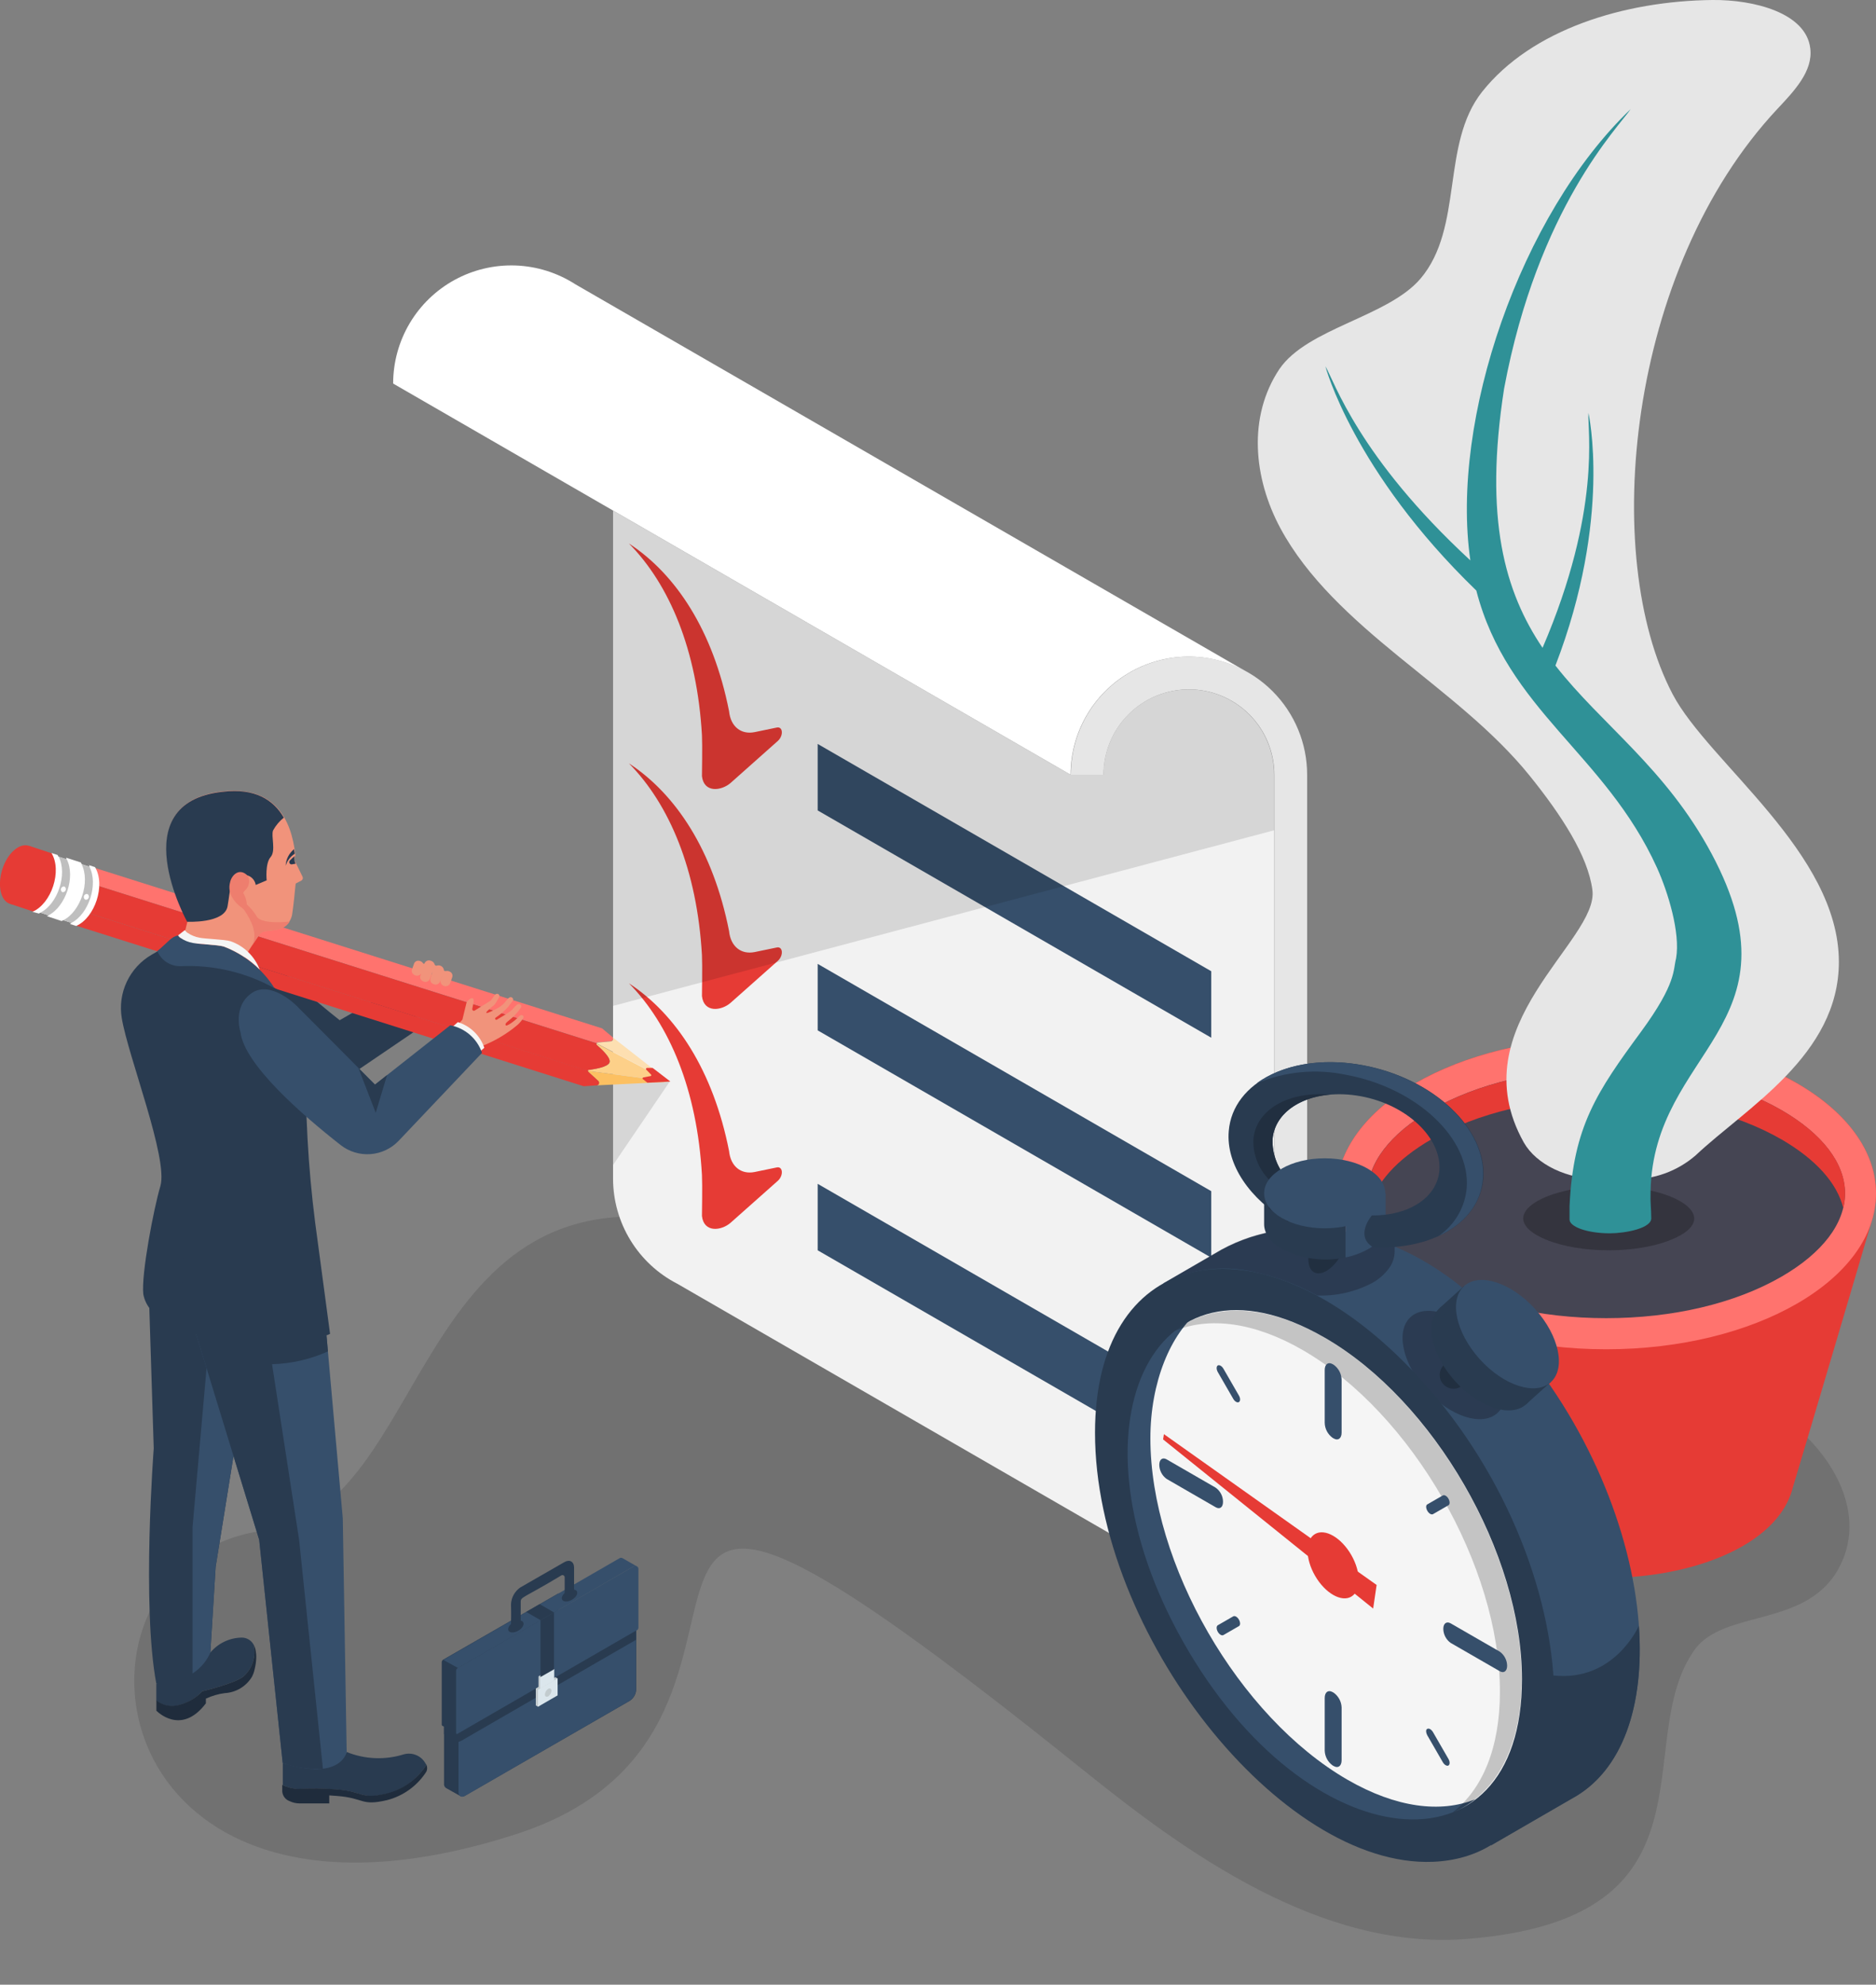 <svg width="296" height="313" viewBox="0 0 296 313" fill="none" xmlns="http://www.w3.org/2000/svg">
<rect x="0" y="0" width="296" height="313" fill="#808080" stroke="none"/>
<g clip-path="url(#clip0_2892_30)">
<path opacity="0.12" d="M41.764 241.378C68.272 238.131 64.594 182.396 111.196 193.251C116.905 194.575 122.224 197.216 126.73 200.963C224.631 281.642 215.57 183.915 279.689 222.405C287.937 227.369 295.095 237.841 290.223 247.142C285.165 256.802 271.986 253.717 267.357 260.211C257.044 274.696 272.45 302.644 231.266 305.799C208.308 307.55 186.974 292.056 171.266 279.427C76.451 203.224 135.198 271.901 81.428 289.262C13.434 311.214 7.216 245.599 41.764 241.378Z" fill="black"/>
<path d="M211.591 192.764C209.085 185.052 212.995 176.795 223.32 170.834C239.956 161.243 266.905 161.243 283.529 170.834C293.854 176.795 297.763 185.052 295.269 192.752C295.269 192.857 282.96 234.408 282.902 234.501C279.422 248.754 248.61 253.427 231.788 243.779C227.554 241.343 224.932 238.386 224.178 235.324C224.097 235.104 211.614 192.857 211.591 192.764Z" fill="#E63B35"/>
<path d="M253.424 212.792C276.938 212.792 296 201.79 296 188.218C296 174.646 276.938 163.644 253.424 163.644C229.91 163.644 210.849 174.646 210.849 188.218C210.849 201.79 229.91 212.792 253.424 212.792Z" fill="#FF736E"/>
<path d="M253.424 207.886C263.946 207.886 273.772 205.566 281.081 201.345C287.543 197.611 291.104 192.949 291.104 188.206C291.104 183.463 287.543 178.812 281.081 175.078C273.772 170.869 263.958 168.538 253.424 168.538C242.891 168.538 233.088 170.857 225.779 175.078C219.317 178.812 215.756 183.474 215.756 188.218C215.756 192.961 219.317 197.611 225.779 201.345C233.076 205.555 242.902 207.886 253.424 207.886Z" fill="#454553"/>
<path d="M263.714 195.501C272.195 192.022 264.422 187.07 253.819 187.07C243.215 187.07 235.477 191.987 243.935 195.501C249.352 197.739 258.297 197.739 263.714 195.501Z" fill="#34343E"/>
<path d="M215.779 188.218C215.778 188.999 215.872 189.778 216.057 190.537C217.009 186.606 220.396 182.837 225.802 179.705C233.111 175.496 242.925 173.165 253.447 173.165C263.97 173.165 273.796 175.484 281.104 179.705C286.51 182.837 289.886 186.606 290.838 190.537C291.027 189.778 291.124 188.999 291.128 188.218C291.128 183.474 287.566 178.812 281.104 175.078C273.796 170.869 263.981 168.538 253.447 168.538C242.914 168.538 233.111 170.857 225.802 175.078C219.317 178.812 215.779 183.474 215.779 188.218Z" fill="#E63B35"/>
<path d="M202.009 83.278C206.243 91.163 213.378 97.565 220.675 103.526C227.972 109.486 235.64 115.25 241.382 122.371C246.324 128.505 250.57 134.976 251.255 140.381C252.287 148.371 230.118 161.742 240.431 180.181C242.415 183.66 247.241 185.98 252.543 185.98H257.102C260.929 186.059 264.65 184.716 267.543 182.211C275.478 174.731 290.142 166.416 290.142 151.699C290.142 134.478 269.619 120.306 263.923 109.498C252.461 87.742 256.696 42.526 280.443 17.175C283.076 14.369 286.093 11.226 285.629 7.619C284.956 2.018 276.719 -0.069 270.188 0C256.267 0.151 241.672 4.639 233.853 14.473C227.31 22.73 230.976 35.869 224.132 43.941C218.992 49.983 206.278 51.734 201.858 58.217C196.858 65.731 197.774 75.38 202.009 83.278Z" fill="#E6E6E6"/>
<path d="M261.441 136.843C263.192 140.728 265.153 147.107 264.457 151.142C263.97 152.928 264.584 154.993 258.958 162.67C251.997 172.144 248.215 177.653 247.647 190.224C247.647 191.592 247.647 192.323 247.647 192.323C247.647 193.483 250.454 194.503 254.016 194.503C256.441 194.503 260.721 193.703 260.536 192.033C260.536 190.641 260.373 189.783 260.431 187.835C260.895 165.581 284.585 161.835 270.06 134.64C262.821 121.118 252.728 114.322 245.42 104.964C254.399 81.654 250.628 65.14 250.628 65.117C250.443 67.807 252.74 80.401 243.389 102.169C237.461 93.378 234.109 81.897 237.322 61.278C242.67 32.68 255.466 19.958 257.287 17.21C239.886 33.84 228.784 66.253 231.997 88.38C214.306 72.04 210.57 60.176 209.12 57.764C209.12 57.764 213.494 74.336 232.937 93.135C237.821 112.026 253.262 118.845 261.441 136.843Z" fill="#2F9197"/>
<path d="M206.208 230.523V246.063C206.208 249.634 207.627 253.058 210.153 255.583C212.679 258.108 216.105 259.527 219.677 259.527C223.249 259.527 226.675 258.108 229.201 255.583C231.727 253.058 233.146 249.634 233.146 246.063L206.208 230.523Z" fill="#E6E6E6"/>
<path d="M96.729 80.518V185.887C96.734 189.314 97.683 192.673 99.472 195.596C101.26 198.519 103.819 200.894 106.869 202.459L209.503 261.684C206.903 259.989 204.768 257.673 203.289 254.946C201.81 252.218 201.035 249.165 201.034 246.063V122.185C201.034 118.614 199.615 115.19 197.089 112.665C194.563 110.14 191.137 108.721 187.565 108.721C183.993 108.721 180.567 110.14 178.041 112.665C175.516 115.19 174.097 118.614 174.097 122.185H168.922L96.729 80.518Z" fill="#F2F2F2"/>
<path opacity="0.12" d="M96.729 166.439V183.73L105.674 170.567L96.729 166.439Z" fill="black"/>
<path d="M99.235 85.713C105.639 92.196 109.989 102.528 110.755 115.946C110.836 117.523 110.755 121.953 110.755 122.405C111.068 125.108 113.829 124.725 115.268 123.484L122.727 116.851C123.655 116.016 123.539 114.531 122.565 114.74L119.084 115.459C116.915 115.9 115.279 114.578 115.036 112.177C112.53 99.455 106.648 90.56 99.235 85.713Z" fill="#E63B35"/>
<path d="M129.015 117.326V127.81L191.115 163.656V153.172L129.015 117.326Z" fill="#364F6B"/>
<path d="M99.235 120.388C105.639 126.882 109.989 137.215 110.755 150.632C110.836 152.198 110.755 156.64 110.755 157.092C111.068 159.782 113.829 159.411 115.268 158.159L122.727 151.537C123.655 150.702 123.539 149.218 122.565 149.426L119.084 150.145C116.915 150.586 115.279 149.252 115.036 146.852C112.53 134.142 106.648 125.247 99.235 120.388Z" fill="#E63B35"/>
<path d="M129.015 152.012V162.496L191.115 198.342V187.858L129.015 152.012Z" fill="#364F6B"/>
<path d="M99.235 155.074C105.639 161.556 109.989 171.889 110.755 185.307C110.836 186.884 110.755 191.326 110.755 191.778C111.068 194.468 113.829 194.097 115.268 192.845L122.727 186.223C123.655 185.388 123.539 183.904 122.565 184.112L119.084 184.831C116.915 185.272 115.279 183.938 115.036 181.538C112.53 168.828 106.648 159.933 99.235 155.074Z" fill="#E63B35"/>
<path d="M129.015 186.699V197.182L191.115 233.028V222.545L129.015 186.699Z" fill="#364F6B"/>
<path d="M219.677 264.711C224.621 264.705 229.362 262.738 232.857 259.241C236.352 255.745 238.317 251.006 238.32 246.063H233.181C233.181 247.831 232.832 249.582 232.155 251.215C231.478 252.849 230.486 254.333 229.236 255.583C227.985 256.834 226.5 257.825 224.866 258.502C223.232 259.179 221.48 259.527 219.712 259.527C217.943 259.527 216.192 259.179 214.557 258.502C212.923 257.825 211.439 256.834 210.188 255.583C208.937 254.333 207.945 252.849 207.268 251.215C206.591 249.582 206.243 247.831 206.243 246.063V122.185C206.243 117.242 204.279 112.502 200.783 109.007C197.286 105.512 192.545 103.549 187.6 103.549C182.656 103.549 177.914 105.512 174.418 109.007C170.921 112.502 168.957 117.242 168.957 122.185H174.131C174.131 118.614 175.55 115.19 178.076 112.665C180.602 110.14 184.028 108.721 187.6 108.721C191.172 108.721 194.598 110.14 197.124 112.665C199.65 115.19 201.069 118.614 201.069 122.185V246.063C201.072 251 203.032 255.734 206.52 259.229C210.007 262.724 214.738 264.695 219.677 264.711Z" fill="#E6E6E6"/>
<path d="M206.208 227.531V230.523L233.181 246.063H238.366L206.208 227.531Z" fill="#FCFCFC"/>
<path d="M62.031 60.49L168.922 122.185C168.923 118.943 169.769 115.757 171.378 112.941C172.987 110.126 175.303 107.779 178.098 106.132C180.892 104.486 184.067 103.596 187.311 103.552C190.554 103.508 193.753 104.31 196.591 105.88L90.743 44.811C87.927 43.004 84.676 41.988 81.332 41.87C77.987 41.752 74.673 42.536 71.736 44.139C68.799 45.743 66.349 48.108 64.641 50.984C62.933 53.861 62.032 57.145 62.031 60.49Z" fill="white"/>
<path opacity="0.12" d="M96.729 80.518V158.634L201.034 130.941V122.185C201.034 118.614 199.615 115.19 197.089 112.665C194.563 110.14 191.137 108.721 187.565 108.721C183.993 108.721 180.567 110.14 178.041 112.665C175.516 115.19 174.097 118.614 174.097 122.185H168.922L96.729 80.518Z" fill="black"/>
<path d="M235.304 290.978L247.972 283.648C266.661 273.571 260.431 231.08 233.656 205.659C219.735 192.427 202.89 190.827 191.603 197.75L183.563 202.389L235.304 290.978Z" fill="#364F6B"/>
<path opacity="0.45" d="M183.621 202.366C187.872 200.149 192.766 199.496 197.449 200.522C201.082 201.242 204.581 202.522 207.821 204.314C210.858 204.419 213.87 203.728 216.556 202.308C217.589 201.734 218.483 200.943 219.178 199.988C219.731 199.238 220.035 198.334 220.048 197.402V196.533C211.684 193.053 203.238 192.845 196.185 195.477C194.594 196.073 193.064 196.819 191.614 197.704L183.621 202.366Z" fill="#1D2535"/>
<path opacity="0.45" d="M236.255 222.853C238.672 220.674 237.57 215.514 233.794 211.329C230.017 207.144 224.997 205.518 222.58 207.697C220.163 209.876 221.265 215.035 225.042 219.221C228.818 223.406 233.839 225.032 236.255 222.853Z" fill="#1D2535"/>
<path d="M225.849 274.777L235.303 291.013L247.972 283.683C256.093 279.323 259.48 268.886 258.587 256.384C258.587 256.384 254.758 265.291 245.083 264.235C241.893 263.841 234.41 268.457 225.849 274.777Z" fill="#293B50"/>
<path d="M176.161 227.891C176.161 248.835 190.872 274.278 209.016 284.773C227.16 295.268 241.87 286.756 241.87 265.824C241.87 244.892 227.16 219.436 209.016 208.941C190.872 198.446 176.161 206.958 176.161 227.891Z" fill="#F5F5F5"/>
<path d="M177.217 229.085C177.217 248.916 192.298 273.965 209.422 283.88C218.923 289.377 227.044 288.241 232.751 283.764C227.322 285.956 220.292 285.11 212.612 280.68C195.442 270.764 181.51 246.654 181.51 226.824C181.51 217.975 184.7 210.31 189.294 206.703C182.588 209.417 177.217 218.126 177.217 229.085Z" fill="#364F6B"/>
<path d="M172.774 225.943C172.774 257.637 202.113 294.573 226.081 293.622C254.422 292.462 250.362 242.132 220.153 213.464C196.834 191.349 172.774 197.495 172.774 225.943ZM209.016 210.959C226.22 220.875 240.141 244.985 240.141 264.815C240.141 296.834 206.173 293.437 186.684 258.936C167.716 225.374 181.521 195.083 209.016 210.959Z" fill="#293B50"/>
<path d="M206.429 198.574C206.429 200.65 207.751 201.334 209.329 200.418C210.198 199.852 210.917 199.084 211.422 198.179C211.927 197.273 212.204 196.259 212.229 195.222V187.046L206.429 190.398V198.574Z" fill="#212F40"/>
<path opacity="0.2" d="M185.326 209.904C190.767 207.642 197.855 208.466 205.593 212.942C222.74 222.869 236.661 247.014 236.661 266.81C236.661 275.681 233.877 282.187 229.259 285.782C235.884 283.034 240.095 275.705 240.095 264.815C240.095 244.984 226.173 220.874 208.981 210.959C199.538 205.474 191.034 205.474 185.326 209.904Z" fill="black"/>
<path d="M199.456 188.195V193.065C199.456 194.468 200.396 195.883 202.264 196.962C205.351 198.561 208.899 199.037 212.299 198.307V187.87C209.739 187.343 207.09 187.454 204.584 188.195H199.456Z" fill="#293B50"/>
<path d="M214.944 188.194V197.391C215.234 197.263 215.512 197.112 215.779 196.962C216.605 196.517 217.322 195.895 217.879 195.141C218.32 194.537 218.563 193.812 218.575 193.065V188.194H214.944Z" fill="#3A4969"/>
<path d="M234.341 215.563L230.733 218.52C230.502 218.708 230.235 218.847 229.949 218.929C229.663 219.011 229.363 219.033 229.068 218.995C228.772 218.957 228.488 218.859 228.232 218.708C227.976 218.557 227.753 218.355 227.577 218.114C227.403 217.874 227.28 217.601 227.215 217.311C227.15 217.022 227.145 216.722 227.199 216.43C227.253 216.139 227.366 215.861 227.531 215.614C227.695 215.368 227.909 215.157 228.157 214.995L233.111 211.806L234.341 215.563Z" fill="#212F40"/>
<path d="M240.811 221.465C243.228 219.286 242.126 214.127 238.35 209.941C234.573 205.756 229.553 204.13 227.136 206.309C224.719 208.488 225.821 213.648 229.597 217.833C233.374 222.018 238.394 223.644 240.811 221.465Z" fill="#293B50"/>
<path d="M227.154 206.282L240.829 221.438L244.697 217.95L231.021 202.794L227.154 206.282Z" fill="#293B50"/>
<path d="M244.687 217.98C247.104 215.801 246.002 210.642 242.225 206.456C238.449 202.271 233.428 200.645 231.012 202.824C228.595 205.003 229.697 210.163 233.473 214.348C237.249 218.533 242.27 220.159 244.687 217.98Z" fill="#364F6B"/>
<path d="M212.299 187.87V198.307C213.539 198.061 214.733 197.623 215.837 197.008C216.661 196.56 217.377 195.939 217.937 195.187C218.376 194.583 218.619 193.858 218.633 193.111V188.241H213.575C213.157 188.092 212.731 187.968 212.299 187.87Z" fill="#364F6B"/>
<path d="M203.227 192.671V186.003C202.415 185.166 201.78 184.174 201.362 183.085C200.943 181.997 200.749 180.836 200.79 179.671C201.208 174.568 207.426 171.553 214.712 172.887C221.997 174.22 227.473 179.474 227.113 184.576C226.753 188.902 222.241 191.743 216.452 191.685C216.452 191.685 213.691 194.909 216.637 196.695C226.011 197.182 233.482 192.764 234.039 185.875C234.665 178.07 226.197 170.08 215.106 168.004C204.015 165.928 194.514 170.579 193.876 178.372C193.424 183.695 197.217 189.111 203.227 192.671Z" fill="#293B50"/>
<path d="M200.199 186.003V190.572C201.153 191.348 202.165 192.05 203.227 192.671V186.003C202.415 185.166 201.78 184.174 201.362 183.085C200.943 181.997 200.749 180.836 200.79 179.671C201.104 175.774 204.816 173.072 209.781 172.632C203.354 172.075 198.18 174.951 197.763 179.671C197.718 180.836 197.911 181.998 198.33 183.087C198.749 184.175 199.385 185.167 200.199 186.003Z" fill="#212F40"/>
<path d="M198.261 170.857C202.754 168.968 207.719 168.503 212.484 169.524C223.575 171.599 232.055 179.59 231.417 187.394C231.277 188.893 230.81 190.343 230.048 191.641C229.286 192.94 228.249 194.055 227.009 194.909C231.023 193.054 233.691 189.876 233.969 185.875C234.596 178.07 226.127 170.08 215.037 168.004C208.343 166.74 202.194 167.958 198.261 170.857Z" fill="#364F6B"/>
<path d="M209.016 193.715C214.295 193.715 218.575 191.243 218.575 188.194C218.575 185.146 214.295 182.674 209.016 182.674C203.736 182.674 199.456 185.146 199.456 188.194C199.456 191.243 203.736 193.715 209.016 193.715Z" fill="#364F6B"/>
<path d="M210.257 226.754L210.443 226.859C211.127 227.253 211.684 226.859 211.684 225.919V217.616C211.675 217.151 211.559 216.694 211.343 216.281C211.128 215.869 210.82 215.512 210.443 215.239L210.257 215.134C209.572 214.74 209.016 215.134 209.016 216.074V224.377C209.024 224.842 209.141 225.299 209.356 225.712C209.572 226.124 209.88 226.481 210.257 226.754Z" fill="#364F6B"/>
<path d="M227.728 256.883C227.734 257.317 227.843 257.744 228.044 258.129C228.246 258.514 228.535 258.846 228.888 259.098L236.638 263.563C237.276 263.934 237.798 263.563 237.798 262.693C237.791 262.259 237.682 261.833 237.48 261.448C237.279 261.063 236.99 260.731 236.638 260.478L228.888 256.013C228.238 255.642 227.728 256.037 227.728 256.883Z" fill="#364F6B"/>
<path d="M210.443 266.96L210.257 266.856C209.572 266.462 209.016 266.856 209.016 267.795V276.099C209.033 276.554 209.154 277 209.369 277.401C209.584 277.803 209.888 278.151 210.257 278.418L210.443 278.522C211.127 278.917 211.684 278.522 211.684 277.583V269.28C211.667 268.824 211.546 268.379 211.331 267.977C211.116 267.575 210.812 267.228 210.443 266.96Z" fill="#364F6B"/>
<path d="M192.971 236.832C192.967 236.397 192.86 235.97 192.658 235.585C192.456 235.2 192.166 234.868 191.811 234.617L184.073 230.152C183.435 229.781 182.913 230.152 182.913 231.022C182.92 231.456 183.029 231.882 183.231 232.267C183.432 232.651 183.721 232.984 184.073 233.237L191.811 237.702C192.461 238.073 192.971 237.736 192.971 236.832Z" fill="#364F6B"/>
<path d="M192.148 216.386L194.584 220.608C194.828 221.037 195.234 221.269 195.477 221.118C195.721 220.979 195.732 220.515 195.477 220.086L193.041 215.864C192.797 215.435 192.391 215.203 192.148 215.343C191.904 215.493 191.904 215.957 192.148 216.386Z" fill="#364F6B"/>
<path d="M225.211 238.27C225.454 238.699 225.849 238.931 226.104 238.792L228.54 237.389C228.784 237.25 228.784 236.786 228.54 236.357C228.297 235.928 227.89 235.696 227.647 235.846L225.211 237.25C224.955 237.377 224.967 237.841 225.211 238.27Z" fill="#364F6B"/>
<path d="M225.211 273.687L227.647 277.908C227.89 278.337 228.296 278.569 228.54 278.43C228.784 278.279 228.784 277.827 228.54 277.398L226.104 273.176C225.849 272.747 225.454 272.515 225.211 272.655C224.955 272.736 224.955 273.2 225.211 273.687Z" fill="#364F6B"/>
<path d="M192.148 257.347C192.391 257.776 192.797 258.008 193.041 257.857L195.477 256.454C195.732 256.314 195.721 255.851 195.477 255.421C195.234 254.992 194.828 254.772 194.584 254.911L192.148 256.314C191.904 256.465 191.904 256.917 192.148 257.347Z" fill="#364F6B"/>
<path d="M213.201 251.807C214.777 250.898 214.776 247.948 213.2 245.219C211.624 242.49 209.069 241.015 207.493 241.925C205.917 242.834 205.918 245.784 207.494 248.513C209.07 251.242 211.625 252.717 213.201 251.807Z" fill="#E63B35"/>
<path d="M183.517 227.009L183.644 226.174L217.206 249.96L216.661 253.682L183.517 227.009Z" fill="#E63B35"/>
<path d="M98.063 255.897L100.384 257.184V266.462C100.367 266.817 100.266 267.164 100.088 267.472C99.91 267.781 99.662 268.043 99.363 268.236L73.376 283.196C73.272 283.278 73.146 283.327 73.014 283.337C72.882 283.347 72.75 283.319 72.634 283.254L70.383 281.99C70.272 281.919 70.182 281.819 70.125 281.7C70.067 281.581 70.044 281.449 70.059 281.317V272.04L98.063 255.897Z" fill="#293B50"/>
<path d="M70.059 272.353V273.513L72.379 274.742V273.397L72.228 273.49C72.201 273.51 72.169 273.521 72.135 273.521C72.102 273.521 72.069 273.51 72.042 273.49L70.059 272.353Z" fill="#293B50"/>
<path d="M69.699 262.194V272.017C69.697 272.048 69.704 272.08 69.721 272.107C69.737 272.134 69.762 272.155 69.792 272.167L72.019 273.443C72.019 273.443 72.112 273.443 72.193 273.443L88.098 264.258V251.293L69.942 261.73C69.861 261.775 69.794 261.843 69.751 261.926C69.708 262.008 69.69 262.101 69.699 262.194Z" fill="#293B50"/>
<path d="M100.511 257.092L72.193 273.443C72.066 273.513 71.961 273.443 71.961 273.316V263.493C71.962 263.407 71.985 263.322 72.028 263.247C72.07 263.172 72.131 263.109 72.205 263.064L100.001 247.014C100.075 246.971 100.158 246.949 100.243 246.949C100.328 246.949 100.412 246.971 100.486 247.013C100.56 247.055 100.622 247.116 100.665 247.189C100.708 247.263 100.731 247.346 100.732 247.431V256.709C100.728 256.786 100.706 256.86 100.667 256.927C100.629 256.993 100.576 257.05 100.511 257.092Z" fill="#364F6B"/>
<path d="M72.344 273.351V282.628C72.344 283.289 72.808 283.544 73.376 283.22L99.328 268.236C99.627 268.043 99.876 267.781 100.053 267.473C100.231 267.164 100.332 266.818 100.349 266.462V257.185L72.344 273.351Z" fill="#364F6B"/>
<path d="M72.344 273.351V274.696C72.507 274.662 72.663 274.604 72.808 274.522L100.349 258.611V257.173L72.344 273.351Z" fill="#293B50"/>
<path d="M69.943 261.777L72.263 263.053L88.133 253.891L100.001 247.014C100.071 246.98 100.149 246.963 100.227 246.963C100.305 246.963 100.383 246.98 100.453 247.014L98.249 245.75C98.173 245.702 98.084 245.676 97.994 245.676C97.903 245.676 97.815 245.702 97.739 245.75L88.098 251.317L69.943 261.777Z" fill="#364F6B"/>
<path d="M80.233 257.173C80.453 257.544 81.138 257.544 81.776 257.173C82.414 256.802 82.762 256.21 82.553 255.839C82.344 255.468 81.648 255.468 81.01 255.839C80.372 256.21 80.047 256.802 80.233 257.173Z" fill="#293B50"/>
<path d="M88.701 252.291C88.922 252.662 89.606 252.662 90.244 252.291C90.882 251.92 91.231 251.328 91.022 250.957C90.813 250.586 90.117 250.586 89.479 250.957C88.841 251.328 88.493 251.92 88.701 252.291Z" fill="#293B50"/>
<path d="M80.627 253.021C80.72 256.315 80.476 256.709 80.778 256.883C81.079 257.057 82.182 256.605 82.158 256.083V252.604C82.158 251.815 82.657 252.024 88.574 248.452C88.627 248.421 88.687 248.405 88.748 248.405C88.809 248.405 88.869 248.421 88.922 248.452C88.975 248.483 89.019 248.527 89.049 248.579C89.08 248.632 89.096 248.692 89.096 248.753C89.096 251.861 89.096 251.734 89.096 251.896C89.374 252.36 90.604 251.792 90.581 251.2V247.246C90.581 246.272 89.885 245.877 89.038 246.365L82.077 250.365C81.647 250.666 81.292 251.062 81.04 251.523C80.789 251.984 80.647 252.497 80.627 253.021Z" fill="#293B50"/>
<path d="M83.028 254.216L85.291 255.514L87.414 254.297L85.151 252.986L83.028 254.216Z" fill="#293B50"/>
<path d="M84.537 268.955L84.885 269.164L87.623 267.169L87.982 264.699L87.623 264.502L84.537 266.288V268.955Z" fill="#C2CBCE"/>
<path d="M84.885 269.164L87.982 267.378V264.699L84.885 266.485V269.164Z" fill="#DBE6EC"/>
<path d="M87.008 266.636C86.997 266.814 86.945 266.987 86.857 267.142C86.768 267.297 86.645 267.429 86.497 267.529C86.207 267.691 85.975 267.529 85.975 267.227C85.989 267.05 86.043 266.879 86.134 266.726C86.224 266.573 86.349 266.443 86.497 266.346C86.718 266.172 87.008 266.311 87.008 266.636Z" fill="#C2CBCE"/>
<path d="M84.966 264.375L87.193 263.087L87.448 263.238L85.221 266.311L84.966 266.172V264.375Z" fill="#C2CBCE"/>
<path d="M85.221 264.525L87.448 263.238V265.024L85.221 266.311V264.525Z" fill="#DBE6EC"/>
<path d="M85.279 255.515V264.479L87.414 263.261V254.297L85.279 255.515Z" fill="#293B50"/>
<path d="M41.068 149.171C43.481 152.963 53.597 160.895 53.597 160.895L61.648 156.257C64.687 158.309 66.462 160.385 65.963 162.299L53.852 170.532L29.003 164.061C29.583 163.157 39.258 151.919 41.068 149.171Z" fill="#293B50"/>
<path d="M92.808 168.886C92.797 168.922 92.797 168.96 92.81 168.996C92.823 169.031 92.846 169.062 92.878 169.083L94.397 170.475C94.453 170.527 94.492 170.594 94.511 170.667C94.53 170.741 94.528 170.819 94.505 170.891C94.482 170.964 94.439 171.029 94.381 171.078C94.323 171.127 94.252 171.159 94.177 171.17L102.217 170.776L105.697 170.602L92.808 168.886Z" fill="#FCC062"/>
<path d="M14.304 136.669L95.001 162.183L96.59 163.516C96.65 163.566 96.694 163.633 96.716 163.708C96.738 163.783 96.737 163.863 96.713 163.938C96.69 164.013 96.645 164.079 96.583 164.127C96.522 164.176 96.448 164.206 96.37 164.212L94.305 164.398C94.267 164.401 94.231 164.415 94.2 164.437C94.169 164.46 94.145 164.49 94.131 164.525L13.538 139.093L14.304 136.669Z" fill="#FF736E"/>
<path d="M94.142 164.548C94.157 164.513 94.181 164.483 94.212 164.46C94.242 164.438 94.278 164.424 94.316 164.421L96.381 164.235C96.459 164.229 96.534 164.2 96.595 164.151C96.656 164.102 96.701 164.036 96.725 163.961C96.749 163.887 96.75 163.807 96.728 163.732C96.706 163.657 96.662 163.59 96.602 163.54L102.936 168.491L105.65 170.567L94.189 164.572L94.142 164.548Z" fill="#FDDFB1"/>
<path d="M94.131 164.537C94.109 164.572 94.098 164.612 94.098 164.653C94.098 164.694 94.109 164.734 94.131 164.769C94.885 165.43 96.451 166.856 96.161 167.575C95.871 168.294 93.841 168.608 92.866 168.735C92.826 168.743 92.79 168.761 92.759 168.787C92.729 168.814 92.706 168.848 92.692 168.886L105.569 170.556L94.084 164.549L94.131 164.537Z" fill="#FDD089"/>
<path d="M102.147 170.753L101.405 170.161C101.389 170.14 101.38 170.113 101.38 170.086C101.38 170.059 101.389 170.033 101.405 170.011C101.412 169.987 101.426 169.967 101.444 169.95C101.463 169.934 101.485 169.923 101.509 169.918L102.669 169.698C102.688 169.692 102.706 169.682 102.72 169.668C102.735 169.653 102.745 169.636 102.75 169.616C102.763 169.6 102.771 169.579 102.771 169.558C102.771 169.537 102.763 169.517 102.75 169.5L101.938 168.665C101.923 168.645 101.915 168.621 101.915 168.596C101.915 168.571 101.923 168.546 101.938 168.526C101.946 168.498 101.962 168.472 101.985 168.453C102.008 168.434 102.036 168.423 102.066 168.422H102.982L105.778 170.567L102.147 170.753Z" fill="#E63B35"/>
<path d="M12.169 143.442L92.808 168.886C92.797 168.922 92.797 168.961 92.81 168.996C92.823 169.032 92.846 169.062 92.878 169.083L94.397 170.475C94.453 170.527 94.492 170.594 94.511 170.668C94.53 170.741 94.528 170.819 94.505 170.892C94.482 170.964 94.439 171.029 94.381 171.078C94.323 171.127 94.252 171.159 94.177 171.171L92.1 171.31L11.427 145.797L12.169 143.442Z" fill="#E63B35"/>
<path d="M13.538 139.093L94.131 164.537C94.109 164.572 94.098 164.612 94.098 164.653C94.098 164.694 94.109 164.734 94.131 164.769C94.885 165.43 96.451 166.856 96.161 167.575C95.871 168.294 93.841 168.607 92.866 168.735C92.827 168.743 92.79 168.761 92.759 168.787C92.729 168.814 92.706 168.848 92.692 168.886L12.169 143.442L13.538 139.093Z" fill="#E63B35"/>
<path d="M5.777 143.941L1.531 142.526L4.571 133.388L8.817 134.791L9.362 138.015L7.924 141.853L5.777 143.941Z" fill="#E63B35"/>
<path d="M11.265 145.541L9.989 145.123L9.722 145.251L7.401 144.486L7.668 144.358L6.392 143.941L6.125 144.068L5.116 143.801C8.121 142.514 9.838 137.354 8.121 134.524L9.084 134.837C9.141 134.92 9.188 135.009 9.223 135.104L10.487 135.51L10.441 135.266L12.761 136.02L12.9 136.287L14.153 136.704C14.116 136.611 14.069 136.521 14.014 136.437L14.989 136.751C16.694 139.557 14.989 144.741 12.019 146.028L11.033 145.715L11.265 145.541Z" fill="white"/>
<path d="M9.988 145.123C12.726 143.743 14.281 139.058 12.866 136.287L14.118 136.704C15.545 139.464 14.002 144.161 11.265 145.541L9.988 145.123Z" fill="#BFBFBF"/>
<path d="M6.357 143.941C9.107 142.573 10.673 137.887 9.269 135.116L10.534 135.522C11.938 138.293 10.371 142.978 7.633 144.358L6.357 143.941Z" fill="#BFBFBF"/>
<path d="M13.759 140.984C13.867 141.03 13.953 141.116 13.998 141.224C14.043 141.333 14.045 141.454 14.002 141.564C13.97 141.677 13.895 141.773 13.794 141.834C13.693 141.894 13.572 141.913 13.457 141.888C13.361 141.832 13.286 141.744 13.247 141.639C13.207 141.535 13.205 141.42 13.241 141.314C13.276 141.207 13.347 141.117 13.441 141.057C13.536 140.997 13.648 140.971 13.759 140.984Z" fill="white"/>
<path d="M10.151 139.801C10.248 139.857 10.322 139.945 10.361 140.05C10.401 140.154 10.403 140.269 10.368 140.375C10.332 140.481 10.261 140.572 10.167 140.632C10.073 140.692 9.96 140.718 9.849 140.705C9.753 140.649 9.678 140.561 9.639 140.456C9.599 140.352 9.597 140.237 9.633 140.13C9.668 140.024 9.739 139.934 9.833 139.874C9.928 139.813 10.04 139.788 10.151 139.801Z" fill="white"/>
<path d="M5.685 138.838C4.849 141.355 2.981 143.013 1.531 142.526C0.081 142.039 -0.429 139.604 0.371 137.075C1.172 134.547 3.074 132.901 4.536 133.388C5.998 133.875 6.531 136.31 5.685 138.838Z" fill="#E63B35"/>
<path d="M33.191 260.617L24.664 265.569V268.213C25.134 268.591 25.686 268.856 26.275 268.986C26.865 269.117 27.476 269.11 28.063 268.967C29.543 268.626 30.886 267.846 31.914 266.728C31.914 266.728 37.042 265.499 38.388 264.409C39.097 263.799 39.623 263.005 39.91 262.115C40.197 261.225 40.232 260.273 40.012 259.364C39.832 259.034 39.568 258.758 39.245 258.564C38.923 258.371 38.555 258.267 38.179 258.263C37.226 258.27 36.287 258.484 35.425 258.891C34.564 259.297 33.801 259.886 33.191 260.617Z" fill="#293B50"/>
<path d="M40.163 263.319C40.074 263.724 39.93 264.114 39.733 264.479C39.279 265.218 38.653 265.835 37.907 266.277C37.161 266.72 36.319 266.974 35.453 267.019C34.424 267.157 33.423 267.45 32.483 267.888V268.631C28.538 273.849 24.675 269.79 24.675 269.79V268.167C25.146 268.545 25.698 268.809 26.287 268.94C26.876 269.071 27.488 269.064 28.075 268.921C29.545 268.591 30.883 267.827 31.914 266.729C31.914 266.729 37.042 265.5 38.388 264.409C39.093 263.796 39.617 263.002 39.905 262.114C40.193 261.225 40.234 260.275 40.023 259.365C40.058 259.434 40.824 260.652 40.163 263.319Z" fill="#1F2C3C"/>
<path d="M37.274 226.928L34.026 247.095L33.191 260.617C30.94 265.743 24.664 265.534 24.664 265.534C22.343 253.195 24.258 228.424 24.258 228.424L23.538 205.567L29.664 193.668L34.861 209.579L37.274 226.928Z" fill="#293B50"/>
<path d="M37.274 226.928L34.026 247.095L33.191 260.617C32.62 261.937 31.677 263.061 30.476 263.852L30.383 263.922V240.798L33.167 209.243C33.724 209.382 34.327 209.509 34.861 209.625L37.274 226.928Z" fill="#364F6B"/>
<path d="M67.17 278.163C66.85 277.553 66.328 277.072 65.694 276.801C65.06 276.531 64.352 276.488 63.69 276.679C60.743 277.595 57.571 277.464 54.71 276.308C52.703 280.193 44.618 278.047 44.618 278.047V281.526C45.373 281.894 46.192 282.111 47.031 282.164C49.048 282.045 51.071 282.064 53.086 282.222C57.587 282.558 56.857 283.869 61.056 282.883C63.639 282.215 65.868 280.584 67.286 278.325L67.17 278.163Z" fill="#293B50"/>
<path d="M67.286 279.381C65.865 281.618 63.646 283.231 61.079 283.892C56.88 284.878 57.599 283.567 53.109 283.231L51.949 283.15V284.414H47.309C46.751 284.418 46.2 284.295 45.696 284.055C45.377 283.941 45.097 283.737 44.891 283.467C44.685 283.197 44.562 282.874 44.536 282.535V281.492C45.291 281.859 46.111 282.076 46.949 282.129C48.967 282.011 50.99 282.03 53.005 282.187C57.506 282.524 56.775 283.834 60.975 282.848C63.582 282.208 65.842 280.588 67.286 278.326C67.358 278.492 67.396 278.672 67.396 278.853C67.396 279.035 67.358 279.215 67.286 279.381Z" fill="#1F2C3C"/>
<path d="M51.474 210.147L54.084 239.441L54.699 276.308C54.699 276.308 53.829 280.946 44.606 278.047L40.894 242.839L30.87 210.147H51.474Z" fill="#364F6B"/>
<path d="M47.193 242.839L50.952 278.94C48.797 279.094 46.634 278.79 44.606 278.047L40.894 242.839L30.87 210.159C30.87 210.159 48.469 211.957 51.52 210.611L51.74 213.128C48.964 214.376 45.967 215.062 42.924 215.146L47.193 242.839Z" fill="#293B50"/>
<path d="M52.077 210.356C40.58 215.83 28.26 209.277 28.26 209.277L29.003 197.031L26.276 208.153C25.35 207.884 24.516 207.364 23.869 206.649C23.221 205.934 22.786 205.054 22.61 204.105C22.262 200.974 24.269 190.514 25.302 187.069C26.601 182.744 20.209 166.624 19.211 160.547C18.888 158.6 19.167 156.601 20.011 154.817C20.855 153.033 22.223 151.549 23.933 150.562L29.003 147.628L44.792 156.651L48.272 166.265C48.12 175.125 48.604 183.984 49.722 192.775L52.077 210.356Z" fill="#293B50"/>
<path d="M46.74 139.291C46.711 139.309 46.685 139.335 46.667 139.365C46.649 139.395 46.638 139.429 46.636 139.465C46.578 140.091 46.288 143.071 46.091 144.231C45.982 144.843 45.682 145.405 45.234 145.836C44.786 146.267 44.213 146.546 43.597 146.631L41.775 146.875C41.585 146.9 41.403 146.966 41.241 147.068C41.079 147.17 40.941 147.306 40.836 147.466L38.434 151.177L29.003 147.629L29.583 145.309C29.583 145.309 19.211 126.522 35.209 124.806C43.33 123.948 45.963 129.19 46.59 134.756C46.601 134.829 46.601 134.904 46.59 134.977L46.416 135.556L47.738 138.27C47.789 138.375 47.798 138.496 47.764 138.608C47.729 138.72 47.654 138.814 47.553 138.873L46.74 139.291Z" fill="#F1937B"/>
<path d="M44.78 128.946C44.088 129.501 43.513 130.187 43.086 130.964C42.738 131.88 43.573 134.165 42.692 135.173C41.81 136.182 42.077 138.838 42.077 138.838L40.348 139.569C40.31 139.322 40.224 139.085 40.093 138.872C39.962 138.658 39.79 138.474 39.587 138.328C39.384 138.182 39.154 138.078 38.91 138.022C38.666 137.967 38.414 137.96 38.167 138.003C36.23 138.235 36.392 140.195 35.905 142.932C35.418 145.669 29.525 145.367 29.525 145.367C29.525 145.367 19.153 126.58 35.151 124.864C40.197 124.261 43.144 126.116 44.78 128.946Z" fill="#293B50"/>
<path d="M35.302 149.287C38.612 150.555 41.423 152.857 43.318 155.851C38.792 153.347 33.66 152.143 28.492 152.372C27.712 152.392 26.945 152.175 26.291 151.751C25.636 151.327 25.126 150.714 24.826 149.995C26.659 148.452 27.007 147.745 28.098 147.524C28.098 147.524 28.422 148.278 30.418 148.684C31.323 148.928 34.351 148.997 35.302 149.287Z" fill="#364F6B"/>
<path d="M36.381 148.44C35.429 148.151 32.355 148.069 31.485 147.884C30.808 147.763 30.164 147.502 29.594 147.118C29.42 147.009 29.276 146.858 29.177 146.678L28.098 147.513C28.201 147.687 28.344 147.834 28.515 147.942C29.085 148.326 29.73 148.586 30.406 148.707C31.265 148.904 34.351 148.974 35.302 149.264C37.431 150.06 39.364 151.302 40.975 152.905C40.581 151.872 39.965 150.936 39.172 150.165C38.378 149.394 37.426 148.805 36.381 148.44Z" fill="#F5F5F5"/>
<path d="M40.522 144.567C40.104 143.844 39.571 143.194 38.945 142.642C38.918 142.023 38.734 141.42 38.411 140.891C38.33 140.763 38.492 140.601 38.782 140.311C39.017 140.058 39.181 139.749 39.258 139.413C39.335 139.077 39.323 138.727 39.223 138.398C39.138 138.19 38.998 138.009 38.817 137.876C37.587 136.913 36.497 138.131 36.3 139.163C36.195 139.551 36.168 139.956 36.222 140.354C36.276 140.753 36.409 141.136 36.613 141.482C36.974 142.128 37.478 142.684 38.086 143.106C38.311 143.253 38.501 143.447 38.643 143.674C39.652 145.228 40.754 147.281 39.733 149.183L40.894 147.478C40.999 147.318 41.137 147.182 41.299 147.08C41.461 146.978 41.643 146.912 41.833 146.886L43.655 146.643C44.073 146.585 44.473 146.438 44.83 146.212C45.186 145.986 45.489 145.686 45.72 145.332C45.72 145.332 41.346 145.866 40.522 144.567Z" fill="#EE7E6E"/>
<path d="M46.648 136.206L46.079 136.31C46.003 136.328 45.924 136.32 45.853 136.288C45.782 136.257 45.722 136.203 45.685 136.135C45.647 136.067 45.632 135.988 45.642 135.911C45.653 135.834 45.688 135.762 45.743 135.707C45.975 135.456 46.228 135.223 46.497 135.011C46.395 135.361 46.424 135.736 46.578 136.067L46.648 136.206Z" fill="#293B50"/>
<path d="M46.508 134.64C45.822 135.082 45.313 135.751 45.07 136.53C45.094 136.025 45.225 135.531 45.455 135.081C45.685 134.631 46.009 134.236 46.404 133.921C46.404 134.153 46.485 134.396 46.508 134.64Z" fill="#293B50"/>
<path d="M72.959 160.802L73.597 158.17C73.69 157.903 74.235 157.312 74.583 157.439C74.931 157.567 74.583 158.599 74.513 159.133C74.51 159.18 74.52 159.227 74.542 159.27C74.564 159.312 74.597 159.347 74.638 159.371C74.68 159.395 74.727 159.407 74.774 159.406C74.822 159.405 74.868 159.391 74.908 159.364L77.437 157.799C78.075 156.929 78.144 156.732 78.446 156.732C78.51 156.731 78.572 156.748 78.627 156.781C78.682 156.813 78.727 156.86 78.757 156.916C78.787 156.973 78.8 157.036 78.797 157.1C78.793 157.163 78.772 157.225 78.736 157.277C78.736 157.277 78.539 157.613 78.307 158.042L78.017 158.46C75.952 160.118 76.52 160.083 78.574 158.959C79.885 158.24 80.035 157.254 80.581 157.265C80.659 157.263 80.736 157.285 80.8 157.328C80.865 157.372 80.914 157.435 80.941 157.508C80.968 157.581 80.971 157.661 80.95 157.736C80.929 157.811 80.885 157.878 80.824 157.926L80.186 158.785C79.589 159.439 78.915 160.019 78.179 160.513C78.147 160.543 78.127 160.584 78.122 160.628C78.118 160.672 78.129 160.716 78.154 160.753C78.18 160.789 78.217 160.815 78.26 160.827C78.303 160.838 78.348 160.833 78.388 160.814C81.497 158.993 80.488 159.399 81.52 158.495C81.903 158.089 82.495 158.564 82.124 158.993C80.813 160.953 79.502 161.174 79.803 161.707C79.931 161.916 81.149 161.081 81.81 160.373C82.042 160.13 82.228 160.002 82.46 160.141C82.522 160.178 82.569 160.235 82.593 160.303C82.616 160.371 82.614 160.446 82.588 160.513C82.329 160.95 81.999 161.342 81.613 161.672C79.885 163.121 77.924 164.266 75.813 165.059L72.066 161.753C72.321 161.545 72.959 160.802 72.959 160.802Z" fill="#F1937B"/>
<path d="M76.416 165.244L73.272 167.993C71.903 166.392 69.71 164.166 69.386 163.736L72.24 161.197C73.205 161.495 74.087 162.017 74.813 162.72C75.539 163.423 76.088 164.288 76.416 165.244Z" fill="#F5F5F5"/>
<path d="M37.947 162.809C38.597 167.958 47.796 175.925 53.736 180.575C55.075 181.626 56.757 182.139 58.454 182.014C60.151 181.89 61.741 181.137 62.912 179.903L76.056 166.044C75.679 164.942 75.017 163.959 74.137 163.195C73.257 162.431 72.19 161.914 71.045 161.696L59.165 171.054C55.476 167.332 50.093 161.916 46.729 158.553C46.729 158.553 42.773 154.598 39.768 156.581C36.601 158.715 37.947 162.809 37.947 162.809Z" fill="#364F6B"/>
<path d="M56.555 168.445L59.281 175.496L61.079 169.535L59.165 171.054L56.555 168.445Z" fill="#293B50"/>
<path d="M66.265 151.56C66.471 151.619 66.648 151.751 66.764 151.931C66.822 152.012 66.95 152.024 66.984 151.931C67.057 151.75 67.196 151.605 67.374 151.525C67.551 151.445 67.752 151.437 67.936 151.502C68.087 151.538 68.226 151.613 68.339 151.718C68.453 151.824 68.538 151.957 68.585 152.105C68.604 152.172 68.649 152.229 68.71 152.264C68.77 152.299 68.842 152.308 68.91 152.29C69.091 152.233 69.286 152.233 69.467 152.29C69.621 152.34 69.758 152.434 69.861 152.559C69.964 152.684 70.028 152.837 70.047 152.998C70.049 153.023 70.057 153.047 70.07 153.069C70.083 153.091 70.101 153.109 70.122 153.123C70.144 153.136 70.168 153.145 70.193 153.147C70.218 153.149 70.244 153.146 70.267 153.137H70.407C70.58 153.109 70.758 153.133 70.917 153.206C71.089 153.267 71.231 153.391 71.314 153.552C71.398 153.714 71.418 153.901 71.37 154.076L71.01 155.108C70.921 155.277 70.775 155.408 70.597 155.478C70.42 155.549 70.224 155.553 70.044 155.492C69.863 155.43 69.711 155.307 69.614 155.143C69.516 154.979 69.481 154.786 69.513 154.598L69.757 153.914L69.397 154.865C69.312 155.035 69.165 155.166 68.986 155.231C68.806 155.296 68.609 155.289 68.434 155.213C68.252 155.164 68.095 155.045 67.998 154.883C67.9 154.721 67.87 154.527 67.912 154.343L68.272 153.183L67.796 154.447C67.711 154.618 67.564 154.749 67.385 154.814C67.205 154.879 67.008 154.872 66.834 154.795C66.648 154.746 66.49 154.626 66.392 154.461C66.294 154.296 66.266 154.1 66.311 153.914L66.427 153.554C66.315 153.711 66.148 153.821 65.96 153.862C65.771 153.902 65.574 153.871 65.407 153.775C65.246 153.708 65.116 153.585 65.039 153.43C64.963 153.274 64.945 153.096 64.989 152.928L65.36 151.896C65.442 151.738 65.581 151.616 65.748 151.554C65.915 151.491 66.099 151.494 66.265 151.56Z" fill="#F1937B"/>
</g>
<defs>
<clipPath id="clip0_2892_30">
<rect width="296" height="313" fill="white"/>
</clipPath>
</defs>
</svg>
